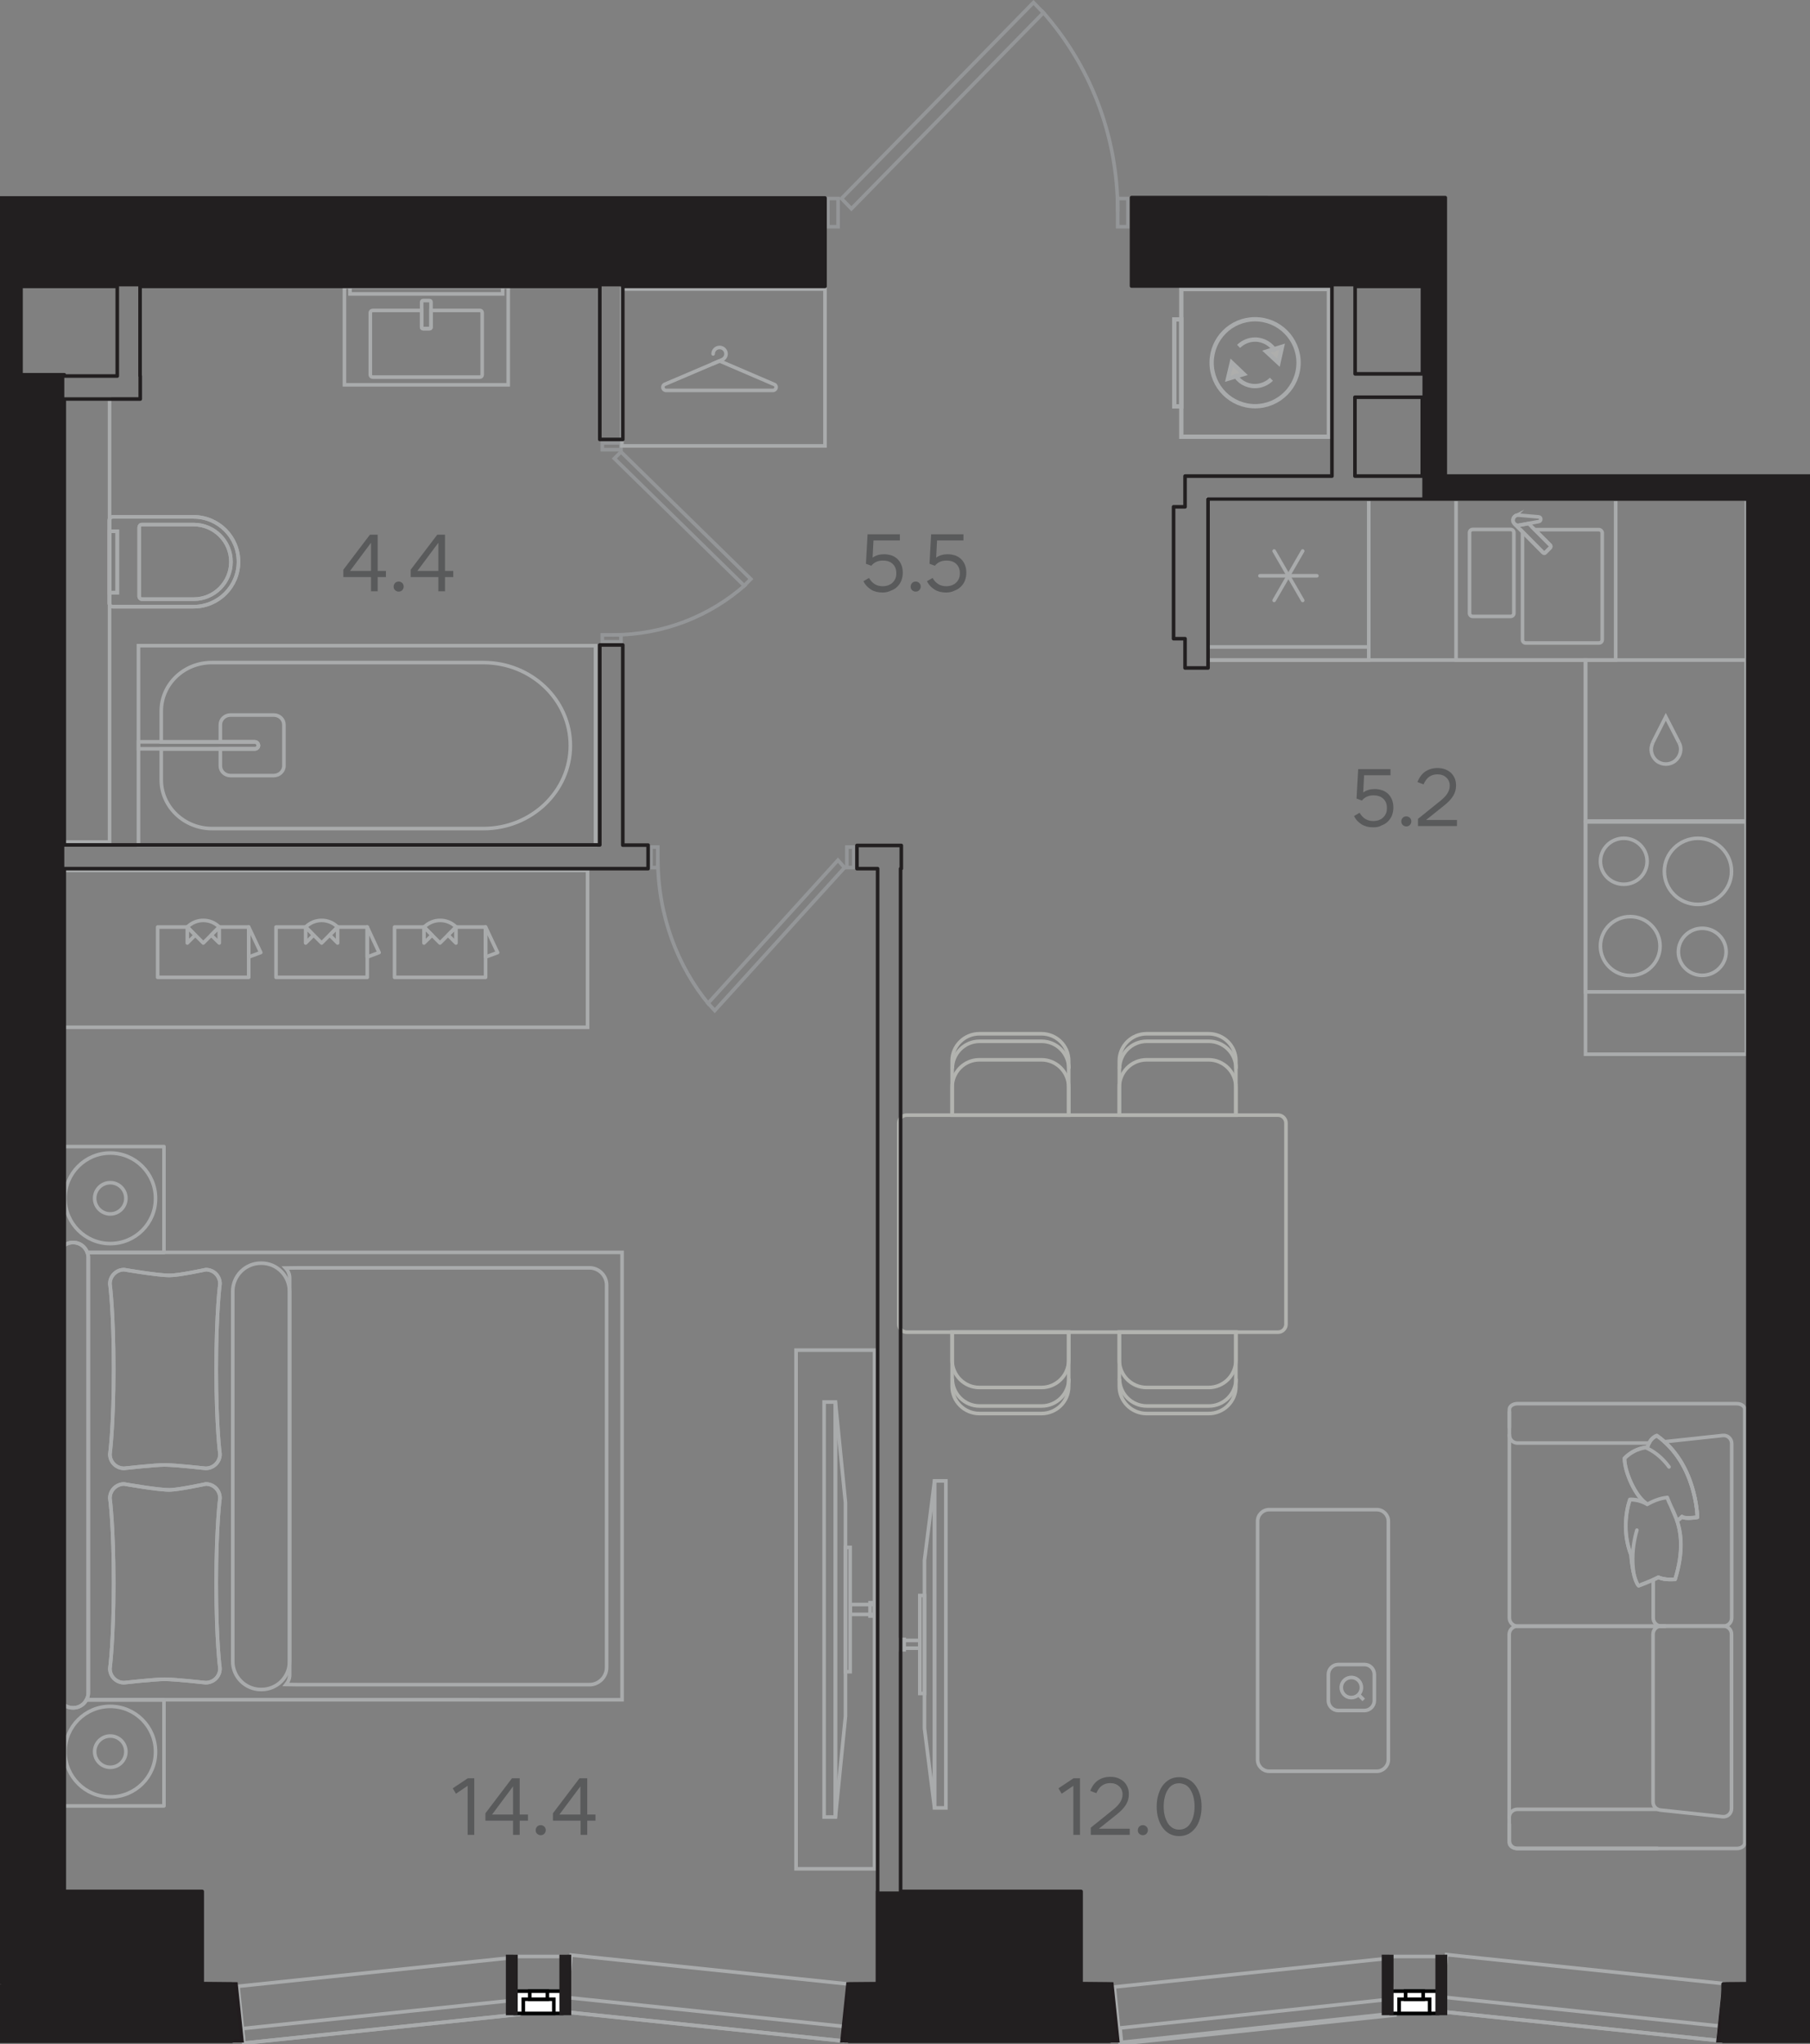 <?xml version="1.0" encoding="utf-8"?>
<!-- Generator: Adobe Illustrator 28.6.0, SVG Export Plug-In . SVG Version: 9.03 Build 54939)  -->
<svg version="1.1" xmlns="http://www.w3.org/2000/svg" xmlns:xlink="http://www.w3.org/1999/xlink" x="0px" y="0px"
	 viewBox="0 0 100.79 113.79" style="enable-background:new 0 0 100.79 113.79;" xml:space="preserve">
<rect x="0" y="0" width="100.79" height="113.79" fill="#808080" stroke="none"/>
<g id="тип" style="display:none;">
	<rect x="0.95" y="15.42" style="display:inline;fill:#E7F0DA;" width="7.79" height="6.79"/>
	<polygon style="display:inline;fill:#E7F0DA;" points="80.17,26.99 98.17,27.14 99.11,110.41 96.86,110.41 80.78,108.94 
		77.89,108.94 62.68,110.42 51.65,110.41 51.66,106.75 49.09,106.75 49.09,110.41 48.42,110.41 32.48,108.94 29.29,108.94 
		14.01,110.42 3.23,111.09 1.7,60.46 1.68,49.7 0.3,15.15 8.54,15.23 8.54,14.26 31.41,14.26 59.69,14.26 79.84,13.93 	"/>
</g>
<g id="лифт">
</g>
<g id="двери">
	<polygon style="fill:none;stroke:#949698;stroke-width:0.2;stroke-miterlimit:10;" points="47.41,11.62 46.86,11.05 57.55,0.14 
		58.1,0.71 	"/>
	<path style="fill:none;stroke:#949698;stroke-width:0.2;stroke-linecap:round;stroke-linejoin:round;stroke-miterlimit:10;" d="
		M62.24,11.74c0-4.29-1.6-8.2-4.22-11.13"/>
	<rect x="46.1" y="11.05" style="fill:none;stroke:#949698;stroke-width:0.2;stroke-miterlimit:10;" width="0.57" height="1.57"/>
	<rect x="62.24" y="11.05" style="fill:none;stroke:#949698;stroke-width:0.2;stroke-miterlimit:10;" width="0.57" height="1.57"/>
	<polygon style="fill:none;stroke:#949698;stroke-width:0.2;stroke-miterlimit:10;" points="46.66,47.88 47.03,48.29 39.8,56.25 
		39.43,55.84 	"/>
	<path style="fill:none;stroke:#949698;stroke-width:0.2;stroke-linecap:round;stroke-linejoin:round;stroke-miterlimit:10;" d="
		M36.63,47.79c0,3.13,1.08,5.98,2.85,8.12"/>
	<rect x="47.16" y="47.15" style="fill:none;stroke:#949698;stroke-width:0.2;stroke-miterlimit:10;" width="0.38" height="1.14"/>
	<rect x="36.25" y="47.15" style="fill:none;stroke:#949698;stroke-width:0.2;stroke-miterlimit:10;" width="0.38" height="1.14"/>
	<polygon style="fill:none;stroke:#949698;stroke-width:0.2;stroke-miterlimit:10;" points="34.21,25.52 34.58,25.15 41.81,32.23 
		41.44,32.6 	"/>
	<path style="fill:none;stroke:#949698;stroke-width:0.2;stroke-linecap:round;stroke-linejoin:round;stroke-miterlimit:10;" d="
		M34.13,35.34c2.84,0,5.43-1.06,7.38-2.79"/>
	<rect x="33.54" y="24.65" style="fill:none;stroke:#949698;stroke-width:0.2;stroke-miterlimit:10;" width="1.04" height="0.38"/>
	<rect x="33.54" y="35.34" style="fill:none;stroke:#949698;stroke-width:0.2;stroke-miterlimit:10;" width="1.04" height="0.38"/>
</g>
<g id="мебель">
	<rect x="65.78" y="16.09" style="fill:none;stroke:#A9ABAC;stroke-width:0.24;stroke-miterlimit:10;" width="8.22" height="8.22"/>
	<polygon style="fill:#AEAEAC;" points="68.38,21.08 68.59,20.19 69.25,20.82 	"/>
	<polygon style="fill:none;stroke:#A9ABAC;stroke-width:0.24;stroke-miterlimit:10;" points="68.38,21.08 68.59,20.19 69.25,20.82 	
		"/>
	<polygon style="fill:#AEAEAC;" points="71.39,19.3 71.19,20.19 70.52,19.57 	"/>
	<polygon style="fill:none;stroke:#A9ABAC;stroke-width:0.24;stroke-miterlimit:10;" points="71.39,19.3 71.19,20.19 70.52,19.57 	
		"/>
	<path style="fill:none;stroke:#A9ABAC;stroke-width:0.24;stroke-miterlimit:10;" d="M69.89,22.61c1.33,0,2.42-1.08,2.42-2.42
		c0-1.33-1.08-2.42-2.42-2.42c-1.34,0-2.42,1.08-2.42,2.42C67.47,21.53,68.55,22.61,69.89,22.61z"/>
	<path style="fill:none;stroke:#A9ABAC;stroke-width:0.24;stroke-miterlimit:10;" d="M68.75,20.83c0.22,0.4,0.65,0.66,1.13,0.66
		c0.36,0,0.68-0.15,0.92-0.38"/>
	<path style="fill:none;stroke:#A9ABAC;stroke-width:0.24;stroke-miterlimit:10;" d="M71.02,19.56c-0.22-0.39-0.65-0.66-1.13-0.66
		c-0.36,0-0.68,0.15-0.92,0.38"/>
	<rect x="65.39" y="17.78" style="fill:none;stroke:#A9ABAC;stroke-width:0.24;stroke-miterlimit:10;" width="0.39" height="4.84"/>
	<path style="fill:none;stroke:#B2B3AF;stroke-width:0.2;stroke-miterlimit:10;" d="M62.34,76.74c0,0.84,0.68,1.52,1.52,1.52h3.45
		c0.84,0,1.52-0.68,1.52-1.52"/>
	<path style="fill:none;stroke:#B2B3AF;stroke-width:0.2;stroke-miterlimit:10;" d="M53.03,76.74c0,0.84,0.68,1.52,1.52,1.52h3.45
		c0.84,0,1.52-0.68,1.52-1.52"/>
	<path style="fill:none;stroke:#B2B3AF;stroke-width:0.2;stroke-miterlimit:10;" d="M62.34,59.48c0-0.84,0.68-1.52,1.52-1.52h3.45
		c0.84,0,1.52,0.68,1.52,1.52"/>
	<path style="fill:none;stroke:#B2B3AF;stroke-width:0.2;stroke-miterlimit:10;" d="M68.82,62.07v-1.56c0-0.84-0.68-1.52-1.52-1.52
		h-3.45c-0.84,0-1.52,0.68-1.52,1.52v1.56H68.82z"/>
	<path style="fill:none;stroke:#B2B3AF;stroke-width:0.2;stroke-miterlimit:10;" d="M68.82,62.07v-3.02c0-0.84-0.68-1.51-1.52-1.51
		h-3.45c-0.84,0-1.52,0.68-1.52,1.51v3.02H68.82z"/>
	<path style="fill:none;stroke:#B2B3AF;stroke-width:0.2;stroke-miterlimit:10;" d="M53.03,59.48c0-0.84,0.68-1.52,1.52-1.52h3.45
		c0.84,0,1.52,0.68,1.52,1.52"/>
	<path style="fill:none;stroke:#B2B3AF;stroke-width:0.2;stroke-miterlimit:10;" d="M59.51,62.07v-1.56c0-0.84-0.68-1.52-1.52-1.52
		h-3.45c-0.84,0-1.52,0.68-1.52,1.52v1.56H59.51z"/>
	<path style="fill:none;stroke:#B2B3AF;stroke-width:0.2;stroke-miterlimit:10;" d="M59.51,62.07v-3.02c0-0.84-0.68-1.51-1.52-1.51
		h-3.45c-0.84,0-1.52,0.68-1.52,1.51v3.02H59.51z"/>
	<path style="fill:none;stroke:#B2B3AF;stroke-width:0.2;stroke-miterlimit:10;" d="M68.82,74.15v1.56c0,0.84-0.68,1.52-1.52,1.52
		h-3.45c-0.84,0-1.52-0.68-1.52-1.52v-1.56H68.82z"/>
	<path style="fill:none;stroke:#B2B3AF;stroke-width:0.2;stroke-miterlimit:10;" d="M68.82,74.15v3.02c0,0.84-0.68,1.51-1.52,1.51
		h-3.45c-0.84,0-1.52-0.68-1.52-1.51v-3.02H68.82z"/>
	<path style="fill:none;stroke:#B2B3AF;stroke-width:0.2;stroke-miterlimit:10;" d="M59.51,74.15v1.56c0,0.84-0.68,1.52-1.52,1.52
		h-3.45c-0.84,0-1.52-0.68-1.52-1.52v-1.56H59.51z"/>
	<path style="fill:none;stroke:#B2B3AF;stroke-width:0.2;stroke-miterlimit:10;" d="M59.51,74.15v3.02c0,0.84-0.68,1.51-1.52,1.51
		h-3.45c-0.84,0-1.52-0.68-1.52-1.51v-3.02H59.51z"/>
	<path style="fill:none;stroke:#B2B3AF;stroke-width:0.2;stroke-miterlimit:10;" d="M50.05,73.71v-11.2c0-0.24,0.2-0.44,0.44-0.44
		h20.68c0.24,0,0.44,0.2,0.44,0.44v11.2c0,0.24-0.2,0.44-0.44,0.44H50.49C50.25,74.15,50.05,73.95,50.05,73.71z"/>
	<rect x="3.43" y="48.45" style="fill:none;stroke:#A9ABAC;stroke-width:0.2;stroke-miterlimit:10;" width="29.29" height="8.73"/>
	
		<polyline style="fill:none;stroke:#A9ABAC;stroke-width:0.2;stroke-linecap:round;stroke-linejoin:round;stroke-miterlimit:10;" points="
		21.11,53.02 20.45,51.6 20.45,53.27 21.11,53.02 	"/>
	
		<polyline style="fill:none;stroke:#A9ABAC;stroke-width:0.2;stroke-linecap:round;stroke-linejoin:round;stroke-miterlimit:10;" points="
		18.8,51.6 18.36,52.05 18.8,52.49 18.8,51.6 	"/>
	
		<polyline style="fill:none;stroke:#A9ABAC;stroke-width:0.2;stroke-linecap:round;stroke-linejoin:round;stroke-miterlimit:10;" points="
		17.46,52.05 17.02,51.6 17.02,52.49 17.46,52.05 	"/>
	
		<polyline style="fill:none;stroke:#A9ABAC;stroke-width:0.2;stroke-linecap:round;stroke-linejoin:round;stroke-miterlimit:10;" points="
		15.37,51.6 15.37,54.4 20.45,54.4 20.45,51.6 18.8,51.6 17.91,52.49 17.02,51.6 15.37,51.6 	"/>
	<path style="fill:none;stroke:#A9ABAC;stroke-width:0.2;stroke-linecap:round;stroke-linejoin:round;stroke-miterlimit:10;" d="
		M18.8,51.6c-0.24-0.24-0.56-0.37-0.89-0.37c-0.33,0-0.65,0.13-0.89,0.37"/>
	
		<polyline style="fill:none;stroke:#A9ABAC;stroke-width:0.2;stroke-linecap:round;stroke-linejoin:round;stroke-miterlimit:10;" points="
		14.52,53.02 13.85,51.6 13.85,53.27 14.52,53.02 	"/>
	
		<polyline style="fill:none;stroke:#A9ABAC;stroke-width:0.2;stroke-linecap:round;stroke-linejoin:round;stroke-miterlimit:10;" points="
		12.21,51.6 11.76,52.05 12.21,52.49 12.21,51.6 	"/>
	
		<polyline style="fill:none;stroke:#A9ABAC;stroke-width:0.2;stroke-linecap:round;stroke-linejoin:round;stroke-miterlimit:10;" points="
		10.87,52.05 10.43,51.6 10.43,52.49 10.87,52.05 	"/>
	
		<polyline style="fill:none;stroke:#A9ABAC;stroke-width:0.2;stroke-linecap:round;stroke-linejoin:round;stroke-miterlimit:10;" points="
		8.78,51.6 8.78,54.4 13.85,54.4 13.85,51.6 12.21,51.6 11.32,52.49 10.43,51.6 8.78,51.6 	"/>
	<path style="fill:none;stroke:#A9ABAC;stroke-width:0.2;stroke-linecap:round;stroke-linejoin:round;stroke-miterlimit:10;" d="
		M12.21,51.6c-0.24-0.24-0.56-0.37-0.89-0.37c-0.33,0-0.65,0.13-0.89,0.37"/>
	
		<polyline style="fill:none;stroke:#A9ABAC;stroke-width:0.2;stroke-linecap:round;stroke-linejoin:round;stroke-miterlimit:10;" points="
		27.71,53.02 27.04,51.6 27.04,53.27 27.71,53.02 	"/>
	
		<polyline style="fill:none;stroke:#A9ABAC;stroke-width:0.2;stroke-linecap:round;stroke-linejoin:round;stroke-miterlimit:10;" points="
		25.39,51.6 24.95,52.05 25.39,52.49 25.39,51.6 	"/>
	
		<polyline style="fill:none;stroke:#A9ABAC;stroke-width:0.2;stroke-linecap:round;stroke-linejoin:round;stroke-miterlimit:10;" points="
		24.06,52.05 23.61,51.6 23.61,52.49 24.06,52.05 	"/>
	
		<polyline style="fill:none;stroke:#A9ABAC;stroke-width:0.2;stroke-linecap:round;stroke-linejoin:round;stroke-miterlimit:10;" points="
		21.97,51.6 21.97,54.4 27.04,54.4 27.04,51.6 25.39,51.6 24.5,52.49 23.61,51.6 21.97,51.6 	"/>
	<path style="fill:none;stroke:#A9ABAC;stroke-width:0.2;stroke-linecap:round;stroke-linejoin:round;stroke-miterlimit:10;" d="
		M25.4,51.6c-0.24-0.24-0.56-0.37-0.89-0.37c-0.33,0-0.65,0.13-0.89,0.37"/>
	<rect x="34.63" y="16.09" style="fill:none;stroke:#A9ABAC;stroke-width:0.2;stroke-miterlimit:10;" width="11.31" height="8.73"/>
	<path style="fill:none;stroke:#A9ABAC;stroke-width:0.2;stroke-linecap:round;stroke-linejoin:round;stroke-miterlimit:10;" d="
		M43.04,21.73h-5.95c-0.19,0-0.25-0.26-0.07-0.34L40,20.12c0.04-0.02,0.1-0.02,0.14,0l2.98,1.28
		C43.29,21.47,43.23,21.73,43.04,21.73z"/>
	<path style="fill:none;stroke:#A9ABAC;stroke-width:0.2;stroke-linecap:round;stroke-linejoin:round;stroke-miterlimit:10;" d="
		M39.69,20.25l0.53-0.23c0.12-0.06,0.21-0.18,0.21-0.32c0-0.2-0.16-0.36-0.36-0.36c-0.2,0-0.36,0.16-0.36,0.36"/>
	<path style="fill:none;stroke:#A9ABAC;stroke-width:0.2;stroke-linecap:round;stroke-linejoin:round;stroke-miterlimit:10;" d="
		M84.05,101.54v1.03c0,0.18,0.2,0.32,0.45,0.32h12.21c0.25,0,0.45-0.14,0.45-0.32l0-24.12c0-0.18-0.2-0.32-0.45-0.32H84.5
		c-0.25,0-0.45,0.14-0.45,0.32v1.01"/>
	<path style="fill:none;stroke:#A9ABAC;stroke-width:0.2;stroke-linecap:round;stroke-linejoin:round;stroke-miterlimit:10;" d="
		M84.04,101.16V90.98c0-0.26,0.21-0.47,0.47-0.47h8.21"/>
	<path style="fill:none;stroke:#A9ABAC;stroke-width:0.2;stroke-linecap:round;stroke-linejoin:round;stroke-miterlimit:10;" d="
		M84.05,79.87v10.18c0,0.26,0.21,0.47,0.47,0.47h8.21"/>
	<path style="fill:none;stroke:#A9ABAC;stroke-width:0.2;stroke-linecap:round;stroke-linejoin:round;stroke-miterlimit:10;" d="
		M92.3,100.71h-7.81c-0.25,0-0.45,0.2-0.45,0.45v1.28c0,0.25,0.2,0.45,0.45,0.45h7.81"/>
	<path style="fill:none;stroke:#A9ABAC;stroke-width:0.2;stroke-linecap:round;stroke-linejoin:round;stroke-miterlimit:10;" d="
		M92.05,90.96v9.34c0,0.23,0.17,0.42,0.4,0.45l3.47,0.37c0.27,0.03,0.5-0.18,0.5-0.45v-9.71c0-0.25-0.2-0.45-0.45-0.45H92.5
		C92.25,90.51,92.05,90.71,92.05,90.96z"/>
	<path style="fill:none;stroke:#A9ABAC;stroke-width:0.2;stroke-linecap:round;stroke-linejoin:round;stroke-miterlimit:10;" d="
		M92.35,87.79c0.36,0.18,0.93,0.11,0.93,0.11c0.47-1.53,0.34-2.55,0.1-3.27c0,0,0.01,0,0.03-0.01c0.05-0.03,0.17-0.1,0.25-0.2
		c0.04,0.04,0.12,0.06,0.21,0.07c0.27,0.03,0.65-0.04,0.65-0.04s0-0.01,0-0.03c0-0.04-0.01-0.13-0.02-0.25
		c-0.05-0.54-0.24-1.76-0.95-2.89c-0.23-0.36-0.52-0.72-0.87-1.03l3.25-0.35c0.27-0.03,0.5,0.18,0.5,0.45v9.71
		c0,0.25-0.2,0.45-0.45,0.45h-3.47c-0.25,0-0.45-0.2-0.45-0.45v-2.13C92.16,87.89,92.26,87.84,92.35,87.79z"/>
	<path style="fill:none;stroke:#A9ABAC;stroke-width:0.2;stroke-linecap:round;stroke-linejoin:round;stroke-miterlimit:10;" d="
		M92.35,87.79c0.36,0.18,0.93,0.11,0.93,0.11c0.86-2.76-0.26-3.87-0.44-4.55l0.54,1.28c0,0,0.17-0.08,0.28-0.22
		c0.18,0.15,0.86,0.03,0.86,0.03s-0.04-2.98-2.26-4.54c-0.42,0.16-0.52,0.65-0.52,0.65s-0.67,0-1.28,0.61
		c0,0.76,0.62,2.16,1.26,2.55c0,0-0.43-0.28-0.96-0.25c-0.23,0.66-0.41,1.88,0.06,3.08c0.12,1.47,0.42,1.71,0.42,1.71
		S91.86,88.04,92.35,87.79z"/>
	<path style="fill:none;stroke:#A9ABAC;stroke-width:0.2;stroke-linecap:round;stroke-linejoin:round;stroke-miterlimit:10;" d="
		M92.84,83.36c0,0-0.43-0.01-1.11,0.37"/>
	<path style="fill:none;stroke:#A9ABAC;stroke-width:0.2;stroke-linecap:round;stroke-linejoin:round;stroke-miterlimit:10;" d="
		M93.28,87.91c0,0-0.57,0.06-0.93-0.11c-0.5,0.25-1.1,0.47-1.1,0.47s-0.3-0.24-0.42-1.71c-0.47-1.2-0.29-2.42-0.07-3.08
		c0.52-0.03,0.96,0.25,0.96,0.25c-0.64-0.39-1.26-1.78-1.26-2.55c0.6-0.61,1.28-0.61,1.28-0.61s0.1-0.49,0.52-0.65
		c2.22,1.55,2.26,4.54,2.26,4.54s-0.68,0.12-0.86-0.03c-0.11,0.13-0.28,0.22-0.28,0.22"/>
	<path style="fill:none;stroke:#A9ABAC;stroke-width:0.2;stroke-linecap:round;stroke-linejoin:round;stroke-miterlimit:10;" d="
		M91.15,85.17c-0.15,0.51-0.26,1.14-0.23,1.86c0.01,0.15,0.02,0.3,0.04,0.44"/>
	<path style="fill:none;stroke:#A9ABAC;stroke-width:0.2;stroke-linecap:round;stroke-linejoin:round;stroke-miterlimit:10;" d="
		M92.94,81.65c-0.24-0.33-0.57-0.67-1.01-0.93c-0.09-0.05-0.19-0.1-0.28-0.14"/>
	<path style="fill:none;stroke:#A9ABAC;stroke-width:0.2;stroke-linecap:round;stroke-linejoin:round;stroke-miterlimit:10;" d="
		M91.84,80.32H84.5c-0.25,0-0.45-0.2-0.45-0.45v-1.28"/>
	<path style="fill:none;stroke:#A9ABAC;stroke-width:0.2;stroke-miterlimit:10;" d="M76.67,84.03h-6c-0.35,0-0.64,0.29-0.64,0.64
		v13.28c0,0.35,0.29,0.64,0.64,0.64h6c0.35,0,0.64-0.29,0.64-0.64V84.67C77.31,84.32,77.02,84.03,76.67,84.03z"/>
	<path style="fill:none;stroke:#A9ABAC;stroke-width:0.2;stroke-miterlimit:10;" d="M75.98,92.65h-1.46c-0.3,0-0.55,0.25-0.55,0.55
		v1.46c0,0.3,0.25,0.55,0.55,0.55h1.46c0.3,0,0.55-0.25,0.55-0.55V93.2C76.53,92.9,76.29,92.65,75.98,92.65z"/>
	<path style="fill:none;stroke:#A9ABAC;stroke-width:0.2;stroke-miterlimit:10;" d="M75.81,93.97c0.02-0.31-0.21-0.58-0.52-0.6
		c-0.31-0.02-0.58,0.21-0.6,0.52c-0.02,0.31,0.21,0.58,0.52,0.6C75.52,94.51,75.79,94.28,75.81,93.97z"/>
	<line style="fill:none;stroke:#A9ABAC;stroke-width:0.2;stroke-miterlimit:10;" x1="75.94" y1="94.62" x2="75.65" y2="94.33"/>
	<rect x="52.04" y="82.43" style="fill:none;stroke:#A9ABAC;stroke-width:0.2;stroke-miterlimit:10;" width="0.63" height="18.2"/>
	<polygon style="fill:none;stroke:#A9ABAC;stroke-width:0.2;stroke-miterlimit:10;" points="52.04,82.43 52.04,100.63 51.48,96.21 
		51.48,86.85 	"/>
	<rect x="51.22" y="88.81" style="fill:none;stroke:#A9ABAC;stroke-width:0.2;stroke-miterlimit:10;" width="0.26" height="5.45"/>
	<g>
		<rect x="50.16" y="91.31" style="fill:none;stroke:#A9ABAC;stroke-width:0.2;stroke-miterlimit:10;" width="1.06" height="0.43"/>
		<rect x="50.15" y="91.25" style="fill:none;stroke:#A9ABAC;stroke-width:0.2;stroke-miterlimit:10;" width="0.2" height="0.58"/>
	</g>
	<path style="fill:none;stroke:#A9ABAC;stroke-width:0.2;stroke-miterlimit:10;" d="M12.25,80.94c0,0-0.21-1.5-0.21-4.74
		c0-3.23,0.21-4.74,0.21-4.74c0-0.44-0.35-0.79-0.79-0.79c0,0-1.49,0.32-2,0.32c-0.64,0.01-2.55-0.32-2.55-0.32
		c-0.43,0-0.79,0.35-0.79,0.79c0,0,0.21,1.5,0.21,4.74c0,3.23-0.21,4.74-0.21,4.74c0,0.44,0.35,0.79,0.79,0.79
		c0,0,1.7-0.19,2.26-0.19c0.57,0,2.28,0.19,2.28,0.19C11.9,81.73,12.25,81.37,12.25,80.94"/>
	<path style="fill:none;stroke:#A9ABAC;stroke-width:0.2;stroke-miterlimit:10;" d="M12.25,92.87c0,0-0.21-1.5-0.21-4.74
		c0-3.23,0.21-4.74,0.21-4.74c0-0.44-0.35-0.79-0.79-0.79c0,0-1.49,0.32-2,0.33c-0.64,0.01-2.55-0.33-2.55-0.33
		c-0.43,0-0.79,0.35-0.79,0.79c0,0,0.21,1.5,0.21,4.74c0,3.23-0.21,4.74-0.21,4.74c0,0.44,0.35,0.79,0.79,0.79
		c0,0,1.7-0.19,2.26-0.19c0.57,0,2.28,0.19,2.28,0.19C11.9,93.66,12.25,93.31,12.25,92.87"/>
	<path style="fill:none;stroke:#A9ABAC;stroke-width:0.2;stroke-miterlimit:10;" d="M16.13,93.22V71.14c0-0.22-0.09-0.41-0.23-0.56
		l0.7-0.01h16.22c0.53,0,0.96,0.43,0.96,0.96v21.28c0,0.53-0.43,0.96-0.96,0.96H16.61l-0.68-0.01
		C16.05,93.61,16.13,93.43,16.13,93.22z"/>
	<path style="fill:none;stroke:#A9ABAC;stroke-width:0.2;stroke-miterlimit:10;" d="M14.56,94.04h-0.03c-0.86,0-1.57-0.7-1.57-1.56
		v-20.6c0-0.86,0.7-1.57,1.57-1.57h0.03c0.86,0,1.56,0.7,1.56,1.57v20.6C16.13,93.34,15.43,94.04,14.56,94.04z"/>
	<path style="fill:none;stroke:#A9ABAC;stroke-width:0.2;stroke-linecap:round;stroke-linejoin:round;stroke-miterlimit:10;" d="
		M3.23,94.62h0.1c0.14,0.26,0.4,0.44,0.72,0.44h0.04c0.31,0,0.58-0.18,0.72-0.44h4.32v5.9h-5.9V94.62z"/>
	<path style="fill:none;stroke:#A9ABAC;stroke-width:0.2;stroke-linecap:round;stroke-linejoin:round;stroke-miterlimit:10;" d="
		M4.09,69.16H4.05c-0.36,0-0.66,0.24-0.77,0.56H3.23v-5.9h5.9v5.9H4.86C4.75,69.39,4.45,69.16,4.09,69.16z"/>
	<path style="fill:none;stroke:#A9ABAC;stroke-width:0.2;stroke-miterlimit:10;" d="M3.23,69.98v-0.26h0.05
		C3.26,69.8,3.23,69.89,3.23,69.98z"/>
	<path style="fill:none;stroke:#A9ABAC;stroke-width:0.2;stroke-miterlimit:10;" d="M3.34,94.62H3.23v-0.38
		C3.23,94.38,3.28,94.5,3.34,94.62z"/>
	<path style="fill:none;stroke:#A9ABAC;stroke-width:0.2;stroke-miterlimit:10;" d="M4.92,94.24V69.98c0-0.09-0.03-0.18-0.05-0.27
		h29.77v24.9H4.81C4.87,94.5,4.92,94.38,4.92,94.24z"/>
	<path style="fill:none;stroke:#A9ABAC;stroke-width:0.2;stroke-miterlimit:10;" d="M4.07,95.06L4.07,95.06
		c-0.47,0-0.84-0.38-0.84-0.84V70c0-0.46,0.38-0.84,0.84-0.84h0c0.46,0,0.84,0.38,0.84,0.84v24.22C4.92,94.68,4.54,95.06,4.07,95.06
		z"/>
	<path style="fill:none;stroke:#A9ABAC;stroke-width:0.2;stroke-miterlimit:10;" d="M6.14,69.22c-1.39,0-2.52-1.13-2.52-2.52
		c0-1.39,1.13-2.52,2.52-2.52c1.39,0,2.52,1.13,2.52,2.52C8.67,68.09,7.54,69.22,6.14,69.22z"/>
	<path style="fill:none;stroke:#A9ABAC;stroke-width:0.2;stroke-miterlimit:10;" d="M6.14,67.57c-0.48,0-0.87-0.39-0.87-0.87
		c0-0.48,0.39-0.87,0.87-0.87c0.48,0,0.87,0.39,0.87,0.87C7.01,67.18,6.62,67.57,6.14,67.57z"/>
	<path style="fill:none;stroke:#A9ABAC;stroke-width:0.2;stroke-miterlimit:10;" d="M6.14,100.02c-1.39,0-2.52-1.13-2.52-2.52
		c0-1.39,1.13-2.52,2.52-2.52c1.39,0,2.52,1.13,2.52,2.52C8.67,98.89,7.54,100.02,6.14,100.02z"/>
	<path style="fill:none;stroke:#A9ABAC;stroke-width:0.2;stroke-miterlimit:10;" d="M6.14,98.37c-0.48,0-0.87-0.39-0.87-0.87
		c0-0.48,0.39-0.87,0.87-0.87c0.48,0,0.87,0.39,0.87,0.87C7.01,97.98,6.62,98.37,6.14,98.37z"/>
	<path style="fill:none;stroke:#A9ABAC;stroke-width:0.2;stroke-miterlimit:10;" d="M12.25,80.94c0,0-0.21-1.5-0.21-4.74
		c0-3.23,0.21-4.74,0.21-4.74c0-0.44-0.35-0.79-0.79-0.79c0,0-1.49,0.32-2,0.32c-0.64,0.01-2.55-0.32-2.55-0.32
		c-0.43,0-0.79,0.35-0.79,0.79c0,0,0.21,1.5,0.21,4.74c0,3.23-0.21,4.74-0.21,4.74c0,0.44,0.35,0.79,0.79,0.79
		c0,0,1.7-0.19,2.26-0.19c0.57,0,2.28,0.19,2.28,0.19C11.9,81.73,12.25,81.37,12.25,80.94z"/>
	<path style="fill:none;stroke:#A9ABAC;stroke-width:0.2;stroke-miterlimit:10;" d="M12.25,92.87c0,0-0.21-1.5-0.21-4.74
		c0-3.23,0.21-4.74,0.21-4.74c0-0.44-0.35-0.79-0.79-0.79c0,0-1.49,0.32-2,0.33c-0.64,0.01-2.55-0.33-2.55-0.33
		c-0.43,0-0.79,0.35-0.79,0.79c0,0,0.21,1.5,0.21,4.74c0,3.23-0.21,4.74-0.21,4.74c0,0.44,0.35,0.79,0.79,0.79
		c0,0,1.7-0.19,2.26-0.19c0.57,0,2.28,0.19,2.28,0.19C11.9,93.66,12.25,93.31,12.25,92.87z"/>
	<rect x="44.33" y="75.15" style="fill:none;stroke:#A9ABAC;stroke-width:0.2;stroke-miterlimit:10;" width="4.37" height="28.87"/>
	<rect x="45.89" y="78.04" style="fill:none;stroke:#A9ABAC;stroke-width:0.2;stroke-miterlimit:10;" width="0.63" height="23.1"/>
	<polygon style="fill:none;stroke:#A9ABAC;stroke-width:0.2;stroke-miterlimit:10;" points="46.52,101.14 46.52,78.04 47.08,83.64 
		47.08,95.53 	"/>
	<rect x="47.35" y="89.31" style="fill:none;stroke:#A9ABAC;stroke-width:0.2;stroke-miterlimit:10;" width="1.36" height="0.55"/>
	<rect x="47.08" y="86.13" style="fill:none;stroke:#A9ABAC;stroke-width:0.2;stroke-miterlimit:10;" width="0.26" height="6.92"/>
	<rect x="48.45" y="89.21" style="fill:none;stroke:#A9ABAC;stroke-width:0.2;stroke-miterlimit:10;" width="0.25" height="0.74"/>
	<rect x="88.29" y="45.75" style="fill:none;stroke:#A9ABAC;stroke-width:0.2;stroke-miterlimit:10;" width="8.95" height="9.46"/>
	<path style="fill:none;stroke:#A9ABAC;stroke-width:0.2;stroke-miterlimit:10;" d="M93.46,52.98c0,0.73,0.6,1.31,1.33,1.31
		s1.33-0.59,1.33-1.31c0-0.73-0.6-1.31-1.33-1.31S93.46,52.26,93.46,52.98z"/>
	<path style="fill:none;stroke:#A9ABAC;stroke-width:0.2;stroke-miterlimit:10;" d="M92.68,48.5c0,1.02,0.83,1.84,1.87,1.84
		c1.03,0,1.87-0.82,1.87-1.84c0-1.02-0.84-1.84-1.87-1.84C93.52,46.66,92.68,47.49,92.68,48.5z"/>
	<path style="fill:none;stroke:#A9ABAC;stroke-width:0.2;stroke-miterlimit:10;" d="M89.12,47.94c0,0.71,0.58,1.28,1.3,1.28
		c0.72,0,1.3-0.57,1.3-1.28c0-0.71-0.58-1.28-1.3-1.28C89.7,46.66,89.12,47.24,89.12,47.94z"/>
	<path style="fill:none;stroke:#A9ABAC;stroke-width:0.2;stroke-miterlimit:10;" d="M89.12,52.66c0,0.9,0.74,1.64,1.66,1.64
		c0.92,0,1.66-0.73,1.66-1.64c0-0.9-0.74-1.64-1.66-1.64C89.86,51.02,89.12,51.76,89.12,52.66z"/>
	<rect x="81.08" y="27.78" style="fill:none;stroke:#A9ABAC;stroke-width:0.2;stroke-miterlimit:10;" width="8.89" height="8.96"/>
	<path style="fill:none;stroke:#A9ABAC;stroke-width:0.2;stroke-miterlimit:10;" d="M84.12,34.31h-2.11c-0.1,0-0.18-0.08-0.18-0.18
		v-4.48c0-0.1,0.08-0.18,0.18-0.18h2.11c0.1,0,0.18,0.08,0.18,0.18v4.48C84.3,34.23,84.22,34.31,84.12,34.31z"/>
	<path style="fill:none;stroke:#A9ABAC;stroke-width:0.2;stroke-miterlimit:10;" d="M89.03,29.48h-3.57l0.87,0.87
		c0.03,0.04,0.03,0.09,0,0.12l-0.28,0.28c-0.03,0.03-0.09,0.03-0.12,0l-1.13-1.14c0,0.01-0.02,0.02-0.02,0.04v5.96
		c0,0.1,0.08,0.18,0.18,0.18h4.08c0.1,0,0.18-0.08,0.18-0.18v-5.96C89.21,29.56,89.13,29.48,89.03,29.48z"/>
	<path style="fill:none;stroke:#A9ABAC;stroke-width:0.2;stroke-miterlimit:10;" d="M84.55,28.67c-0.01,0-0.01,0-0.02,0L84.55,28.67
		z"/>
	<path style="fill:none;stroke:#A9ABAC;stroke-width:0.2;stroke-miterlimit:10;" d="M84.26,28.91c0,0.02-0.01,0.03-0.01,0.05
		C84.25,28.94,84.26,28.93,84.26,28.91z"/>
	<path style="fill:none;stroke:#A9ABAC;stroke-width:0.2;stroke-miterlimit:10;" d="M84.42,28.69c0.02-0.01,0.04-0.01,0.06-0.01
		C84.46,28.68,84.44,28.68,84.42,28.69z"/>
	<path style="fill:none;stroke:#A9ABAC;stroke-width:0.2;stroke-miterlimit:10;" d="M84.37,28.73c-0.01,0.01-0.02,0.01-0.03,0.02
		c0,0,0,0,0,0C84.34,28.75,84.35,28.74,84.37,28.73z"/>
	<path style="fill:none;stroke:#A9ABAC;stroke-width:0.2;stroke-miterlimit:10;" d="M84.33,29.15c0,0,0,0.01,0.01,0.01l0,0
		C84.34,29.16,84.33,29.15,84.33,29.15z"/>
	<path style="fill:none;stroke:#A9ABAC;stroke-width:0.2;stroke-miterlimit:10;" d="M86.33,30.35l-1.21-1.21l-0.57,0.11
		c-0.08,0-0.15-0.02-0.2-0.07l1.58,1.59c0.04,0.04,0.09,0.04,0.12,0l0.28-0.28C86.36,30.44,86.36,30.39,86.33,30.35z"/>
	<path style="fill:none;stroke:#A9ABAC;stroke-width:0.2;stroke-miterlimit:10;" d="M84.27,28.85c0-0.01,0.01-0.02,0.02-0.03
		C84.29,28.83,84.28,28.84,84.27,28.85z"/>
	<path style="fill:none;stroke:#A9ABAC;stroke-width:0.2;stroke-miterlimit:10;" d="M84.28,29.07c-0.01-0.01-0.01-0.03-0.01-0.04
		C84.27,29.04,84.27,29.06,84.28,29.07z"/>
	<path style="fill:none;stroke:#A9ABAC;stroke-width:0.2;stroke-miterlimit:10;" d="M85.68,28.77c0.15,0.01,0.16,0.23,0.01,0.26
		l-1.14,0.21c-0.16,0.01-0.29-0.12-0.3-0.27c-0.01-0.16,0.12-0.29,0.27-0.3L85.68,28.77z"/>
	<rect x="67.27" y="27.79" style="fill:none;stroke:#A9ABAC;stroke-width:0.2;stroke-miterlimit:10;" width="8.95" height="8.95"/>
	<line style="fill:none;stroke:#A9ABAC;stroke-width:0.2;stroke-miterlimit:10;" x1="67.27" y1="36.01" x2="76.22" y2="36.01"/>
	
		<line style="fill:none;stroke:#A9ABAC;stroke-width:0.2;stroke-linecap:round;stroke-linejoin:round;stroke-miterlimit:10;" x1="70.16" y1="32.05" x2="73.33" y2="32.05"/>
	
		<line style="fill:none;stroke:#A9ABAC;stroke-width:0.2;stroke-linecap:round;stroke-linejoin:round;stroke-miterlimit:10;" x1="70.95" y1="30.67" x2="72.54" y2="33.42"/>
	
		<line style="fill:none;stroke:#A9ABAC;stroke-width:0.2;stroke-linecap:round;stroke-linejoin:round;stroke-miterlimit:10;" x1="70.95" y1="33.42" x2="72.54" y2="30.67"/>
	<polygon style="fill:none;stroke:#A9ABAC;stroke-width:0.2;stroke-miterlimit:10;" points="67.27,27.78 67.27,36.74 88.29,36.74 
		88.29,58.68 97.25,58.68 97.25,36.74 97.25,34.64 97.25,27.78 	"/>
	<rect x="88.29" y="36.74" style="fill:none;stroke:#A9ABAC;stroke-width:0.2;stroke-miterlimit:10;" width="8.95" height="8.96"/>
	<path style="fill:none;stroke:#A9ABAC;stroke-width:0.2;stroke-miterlimit:10;" d="M93.5,41.34c0.18,0.35,0.08,0.76-0.22,1.01
		c-0.3,0.24-0.73,0.24-1.03,0c-0.3-0.25-0.39-0.66-0.21-1.01"/>
	<polyline style="fill:none;stroke:#A9ABAC;stroke-width:0.2;stroke-miterlimit:10;" points="93.5,41.34 92.76,39.9 92.03,41.34 	
		"/>
	<path style="fill:none;stroke:#A9ABAC;stroke-width:0.2;stroke-miterlimit:10;" d="M8.98,39.58v1.72h5.2c0.11,0,0.21,0.09,0.21,0.2
		s-0.09,0.19-0.21,0.19h-5.2v1.72c0,1.49,1.27,2.71,2.83,2.71h15.11c2.67,0,4.84-2.07,4.84-4.62s-2.17-4.62-4.84-4.62H11.81
		C10.25,36.87,8.98,38.08,8.98,39.58z"/>
	<path style="fill:none;stroke:#A9ABAC;stroke-width:0.2;stroke-miterlimit:10;" d="M14.18,41.68H7.71v-0.39h6.47
		c0.11,0,0.21,0.09,0.21,0.2S14.29,41.68,14.18,41.68z"/>
	<rect x="7.71" y="35.94" style="fill:none;stroke:#A9ABAC;stroke-width:0.2;stroke-miterlimit:10;" width="25.45" height="11.1"/>
	<path style="fill:none;stroke:#A9ABAC;stroke-width:0.2;stroke-miterlimit:10;" d="M12.27,40.34v0.95h1.91c0.11,0,0.2,0.09,0.2,0.2
		c0,0.11-0.09,0.19-0.2,0.19h-1.91v0.95c0,0.3,0.25,0.54,0.57,0.54h2.4c0.31,0,0.57-0.24,0.57-0.54v-2.29c0-0.3-0.25-0.54-0.57-0.54
		h-2.4C12.52,39.8,12.27,40.04,12.27,40.34z"/>
	<rect x="19.49" y="15.94" style="fill:none;stroke:#A9ABAC;stroke-width:0.2;stroke-miterlimit:10;" width="8.5" height="0.42"/>
	<path style="fill:none;stroke:#A9ABAC;stroke-width:0.2;stroke-miterlimit:10;" d="M26.73,17.28H24v0.93
		c0,0.05-0.04,0.08-0.08,0.08h-0.36c-0.05,0-0.08-0.04-0.08-0.08v-0.93h-2.73c-0.07,0-0.13,0.06-0.13,0.13v3.45
		c0,0.07,0.06,0.13,0.13,0.13h5.98c0.07,0,0.12-0.06,0.12-0.13v-3.45C26.85,17.34,26.8,17.28,26.73,17.28z"/>
	<path style="fill:none;stroke:#A9ABAC;stroke-width:0.2;stroke-miterlimit:10;" d="M23.92,18.3h-0.36c-0.05,0-0.08-0.04-0.08-0.08
		v-1.41c0-0.05,0.04-0.08,0.08-0.08h0.36c0.05,0,0.08,0.04,0.08,0.08v1.41C24,18.26,23.96,18.3,23.92,18.3z"/>
	<rect x="19.18" y="15.97" style="fill:none;stroke:#A9ABAC;stroke-width:0.2;stroke-miterlimit:10;" width="9.12" height="5.45"/>
	<path style="fill:none;stroke:#A9ABAC;stroke-width:0.2;stroke-miterlimit:10;" d="M13.28,31.27L13.28,31.27
		c0-1.38-1.12-2.5-2.5-2.5h-4.5c-0.1,0-0.19,0.08-0.19,0.19v4.62c0,0.1,0.08,0.19,0.19,0.19h4.5
		C12.16,33.77,13.28,32.65,13.28,31.27"/>
	<path style="fill:none;stroke:#A9ABAC;stroke-width:0.2;stroke-miterlimit:10;" d="M12.86,31.27L12.86,31.27
		c0-1.14-0.93-2.07-2.07-2.07H7.9c-0.09,0-0.15,0.07-0.15,0.16v3.83c0,0.09,0.07,0.16,0.15,0.16h2.89
		C11.93,33.35,12.86,32.42,12.86,31.27"/>
	<rect x="6.1" y="29.57" style="fill:none;stroke:#A9ABAC;stroke-width:0.2;stroke-miterlimit:10;" width="0.43" height="3.42"/>
	<path style="fill:none;stroke:#A9ABAC;stroke-width:0.2;stroke-miterlimit:10;" d="M13.28,31.27L13.28,31.27
		c0-1.38-1.12-2.5-2.5-2.5h-4.5c-0.1,0-0.19,0.08-0.19,0.19v4.62c0,0.1,0.08,0.19,0.19,0.19h4.5
		C12.16,33.77,13.28,32.65,13.28,31.27z"/>
	<path style="fill:none;stroke:#A9ABAC;stroke-width:0.2;stroke-miterlimit:10;" d="M12.86,31.27L12.86,31.27
		c0-1.14-0.93-2.07-2.07-2.07H7.9c-0.09,0-0.15,0.07-0.15,0.16v3.83c0,0.09,0.07,0.16,0.15,0.16h2.89
		C11.93,33.35,12.86,32.42,12.86,31.27z"/>
	<rect x="6.1" y="29.57" style="fill:none;stroke:#A9ABAC;stroke-width:0.2;stroke-miterlimit:10;" width="0.43" height="3.42"/>
	<rect x="2.46" y="22.21" style="fill:none;stroke:#A9ABAC;stroke-width:0.2;stroke-miterlimit:10;" width="3.64" height="24.66"/>
</g>
<g id="квадратура">
	<g>
		<path style="fill:#595A5B;" d="M59.77,102.13V99.4l-0.65,0.44l-0.18-0.3l0.84-0.56h0.36v3.15H59.77z"/>
		<path style="fill:#595A5B;" d="M60.74,102.13v-0.4l1.23-0.99c0.19-0.15,0.33-0.3,0.41-0.43s0.13-0.27,0.13-0.42
			c0-0.19-0.06-0.34-0.19-0.46s-0.29-0.18-0.5-0.18c-0.18,0-0.33,0.05-0.46,0.14s-0.23,0.24-0.31,0.42l-0.34-0.13
			c0.1-0.25,0.24-0.45,0.43-0.58s0.42-0.2,0.68-0.2c0.16,0,0.3,0.02,0.43,0.07c0.13,0.05,0.24,0.12,0.33,0.2
			c0.09,0.09,0.16,0.19,0.21,0.31c0.05,0.12,0.07,0.25,0.07,0.4c0,0.2-0.05,0.39-0.16,0.57s-0.28,0.36-0.52,0.55l-0.99,0.79h1.72
			v0.34H60.74z"/>
		<path style="fill:#595A5B;" d="M63.36,101.87c0-0.08,0.03-0.14,0.08-0.2c0.05-0.05,0.12-0.08,0.2-0.08c0.08,0,0.14,0.03,0.2,0.08
			c0.05,0.05,0.08,0.12,0.08,0.2s-0.03,0.14-0.08,0.2c-0.05,0.05-0.12,0.08-0.2,0.08c-0.08,0-0.14-0.03-0.2-0.08
			C63.38,102.02,63.36,101.95,63.36,101.87z"/>
		<path style="fill:#595A5B;" d="M65.66,102.2c-0.19,0-0.36-0.04-0.52-0.12c-0.15-0.08-0.28-0.19-0.39-0.34s-0.19-0.32-0.25-0.52
			c-0.06-0.2-0.09-0.42-0.09-0.66s0.03-0.46,0.09-0.66c0.06-0.2,0.14-0.38,0.25-0.52s0.24-0.26,0.39-0.34
			c0.15-0.08,0.33-0.12,0.52-0.12c0.19,0,0.36,0.04,0.52,0.12c0.15,0.08,0.28,0.19,0.39,0.34s0.19,0.32,0.25,0.52
			c0.06,0.2,0.09,0.42,0.09,0.66s-0.03,0.46-0.09,0.66s-0.14,0.38-0.25,0.52s-0.24,0.26-0.39,0.34
			C66.02,102.16,65.85,102.2,65.66,102.2z M65.66,99.26c-0.14,0-0.26,0.03-0.36,0.09c-0.11,0.06-0.2,0.15-0.27,0.27
			c-0.08,0.12-0.13,0.25-0.17,0.41s-0.06,0.33-0.06,0.52c0,0.19,0.02,0.36,0.06,0.52c0.04,0.16,0.1,0.29,0.17,0.41
			c0.07,0.12,0.17,0.2,0.27,0.27c0.11,0.06,0.23,0.09,0.36,0.09c0.13,0,0.26-0.03,0.36-0.09c0.11-0.06,0.2-0.15,0.27-0.27
			c0.08-0.12,0.13-0.25,0.17-0.41c0.04-0.16,0.06-0.33,0.06-0.52c0-0.19-0.02-0.36-0.06-0.52s-0.1-0.29-0.17-0.41
			c-0.07-0.12-0.17-0.21-0.27-0.27C65.91,99.3,65.79,99.26,65.66,99.26z"/>
	</g>
	<g>
		<path style="fill:#595A5B;" d="M76.46,46.05c-0.24,0-0.45-0.05-0.63-0.16s-0.33-0.26-0.43-0.47l0.31-0.18
			c0.18,0.31,0.43,0.46,0.76,0.46c0.11,0,0.22-0.02,0.31-0.05c0.09-0.04,0.18-0.08,0.24-0.15c0.07-0.06,0.12-0.14,0.16-0.23
			c0.04-0.09,0.05-0.19,0.05-0.3c0-0.22-0.07-0.39-0.2-0.51c-0.13-0.13-0.32-0.19-0.55-0.19c-0.27,0-0.49,0.1-0.64,0.29l-0.3-0.11
			l0.09-1.64h1.8v0.34h-1.47l-0.05,0.96c0.18-0.13,0.39-0.19,0.64-0.19c0.16,0,0.3,0.03,0.43,0.07c0.13,0.05,0.24,0.12,0.33,0.21
			c0.09,0.09,0.16,0.2,0.21,0.33c0.05,0.13,0.07,0.27,0.07,0.42c0,0.16-0.03,0.31-0.08,0.44c-0.05,0.13-0.13,0.24-0.23,0.34
			s-0.22,0.17-0.36,0.22C76.79,46.03,76.63,46.05,76.46,46.05z"/>
		<path style="fill:#595A5B;" d="M78.03,45.72c0-0.08,0.03-0.14,0.08-0.2c0.05-0.05,0.12-0.08,0.2-0.08c0.08,0,0.14,0.03,0.2,0.08
			c0.05,0.05,0.08,0.12,0.08,0.2s-0.03,0.14-0.08,0.2c-0.05,0.05-0.12,0.08-0.2,0.08c-0.08,0-0.14-0.03-0.2-0.08
			C78.06,45.87,78.03,45.8,78.03,45.72z"/>
		<path style="fill:#595A5B;" d="M78.96,45.98v-0.4l1.23-0.99c0.19-0.15,0.33-0.3,0.41-0.43s0.13-0.27,0.13-0.42
			c0-0.19-0.06-0.34-0.19-0.46s-0.29-0.18-0.5-0.18c-0.18,0-0.33,0.05-0.46,0.14s-0.23,0.24-0.31,0.42l-0.34-0.13
			c0.1-0.25,0.24-0.45,0.43-0.58s0.42-0.2,0.68-0.2c0.16,0,0.3,0.02,0.43,0.07c0.13,0.05,0.24,0.12,0.33,0.2
			c0.09,0.09,0.16,0.19,0.21,0.31c0.05,0.12,0.07,0.25,0.07,0.4c0,0.2-0.05,0.39-0.16,0.57s-0.28,0.36-0.52,0.55l-0.99,0.79h1.72
			v0.34H78.96z"/>
	</g>
	<g>
		<path style="fill:#595A5B;" d="M26.04,102.13V99.4l-0.65,0.44l-0.18-0.3l0.84-0.56h0.36v3.15H26.04z"/>
		<path style="fill:#595A5B;" d="M28.57,102.13v-0.79h-1.54v-0.41l1.48-1.95h0.43V101h0.46v0.34h-0.46v0.79H28.57z M27.4,101h1.17
			v-1.57L27.4,101z"/>
		<path style="fill:#595A5B;" d="M29.83,101.87c0-0.08,0.03-0.14,0.08-0.2c0.05-0.05,0.12-0.08,0.2-0.08c0.08,0,0.14,0.03,0.2,0.08
			c0.05,0.05,0.08,0.12,0.08,0.2s-0.03,0.14-0.08,0.2c-0.05,0.05-0.12,0.08-0.2,0.08c-0.08,0-0.14-0.03-0.2-0.08
			C29.85,102.02,29.83,101.95,29.83,101.87z"/>
		<path style="fill:#595A5B;" d="M32.33,102.13v-0.79h-1.54v-0.41l1.48-1.95h0.43V101h0.46v0.34h-0.46v0.79H32.33z M31.15,101h1.17
			v-1.57L31.15,101z"/>
	</g>
	<g>
		<path style="fill:#595A5B;" d="M49.14,32.98c-0.24,0-0.45-0.05-0.63-0.16s-0.33-0.26-0.43-0.47l0.31-0.18
			c0.18,0.31,0.43,0.46,0.76,0.46c0.11,0,0.22-0.02,0.31-0.05c0.09-0.04,0.18-0.08,0.24-0.15c0.07-0.06,0.12-0.14,0.16-0.23
			c0.04-0.09,0.05-0.19,0.05-0.3c0-0.22-0.07-0.39-0.2-0.51c-0.13-0.13-0.32-0.19-0.55-0.19c-0.27,0-0.49,0.1-0.64,0.29l-0.3-0.11
			l0.09-1.64h1.8v0.34h-1.47l-0.05,0.96c0.18-0.13,0.39-0.19,0.64-0.19c0.16,0,0.3,0.03,0.43,0.07c0.13,0.05,0.24,0.12,0.33,0.21
			c0.09,0.09,0.16,0.2,0.21,0.33c0.05,0.13,0.07,0.27,0.07,0.42c0,0.16-0.03,0.31-0.08,0.44c-0.05,0.13-0.13,0.24-0.23,0.34
			s-0.22,0.17-0.36,0.22C49.46,32.95,49.31,32.98,49.14,32.98z"/>
		<path style="fill:#595A5B;" d="M50.71,32.65c0-0.08,0.03-0.14,0.08-0.2c0.05-0.05,0.12-0.08,0.2-0.08c0.08,0,0.14,0.03,0.2,0.08
			c0.05,0.05,0.08,0.12,0.08,0.2s-0.03,0.14-0.08,0.2c-0.05,0.05-0.12,0.08-0.2,0.08c-0.08,0-0.14-0.03-0.2-0.08
			C50.73,32.79,50.71,32.73,50.71,32.65z"/>
		<path style="fill:#595A5B;" d="M52.68,32.98c-0.24,0-0.45-0.05-0.63-0.16s-0.33-0.26-0.43-0.47l0.31-0.18
			c0.18,0.31,0.43,0.46,0.76,0.46c0.11,0,0.22-0.02,0.31-0.05c0.09-0.04,0.18-0.08,0.24-0.15c0.07-0.06,0.12-0.14,0.16-0.23
			c0.04-0.09,0.05-0.19,0.05-0.3c0-0.22-0.07-0.39-0.2-0.51c-0.13-0.13-0.32-0.19-0.55-0.19c-0.27,0-0.49,0.1-0.64,0.29l-0.3-0.11
			l0.09-1.64h1.8v0.34h-1.47l-0.05,0.96c0.18-0.13,0.39-0.19,0.64-0.19c0.16,0,0.3,0.03,0.43,0.07c0.13,0.05,0.24,0.12,0.33,0.21
			c0.09,0.09,0.16,0.2,0.21,0.33c0.05,0.13,0.07,0.27,0.07,0.42c0,0.16-0.03,0.31-0.08,0.44c-0.05,0.13-0.13,0.24-0.23,0.34
			s-0.22,0.17-0.36,0.22C53.01,32.95,52.85,32.98,52.68,32.98z"/>
	</g>
	<g>
		<path style="fill:#595A5B;" d="M20.66,32.91v-0.79h-1.54v-0.41l1.48-1.95h0.43v2.02h0.46v0.34h-0.46v0.79H20.66z M19.49,31.78
			h1.17v-1.57L19.49,31.78z"/>
		<path style="fill:#595A5B;" d="M21.92,32.65c0-0.08,0.03-0.14,0.08-0.2c0.05-0.05,0.12-0.08,0.2-0.08c0.08,0,0.14,0.03,0.2,0.08
			c0.05,0.05,0.08,0.12,0.08,0.2s-0.03,0.14-0.08,0.2c-0.05,0.05-0.12,0.08-0.2,0.08c-0.08,0-0.14-0.03-0.2-0.08
			C21.94,32.79,21.92,32.73,21.92,32.65z"/>
		<path style="fill:#595A5B;" d="M24.41,32.91v-0.79h-1.54v-0.41l1.48-1.95h0.43v2.02h0.46v0.34h-0.46v0.79H24.41z M23.24,31.78
			h1.17v-1.57L23.24,31.78z"/>
	</g>
</g>
<g id="окна">
	<g>
		
			<rect x="13.43" y="109.69" transform="matrix(0.995 -0.104 0.104 0.995 -11.517 2.816)" style="fill:none;stroke:#A9ABAC;stroke-width:0.2;stroke-miterlimit:10;" width="15.37" height="3.18"/>
		
			<rect x="13.55" y="112.05" transform="matrix(0.995 -0.104 0.104 0.995 -11.639 2.834)" style="fill:none;stroke:#A9ABAC;stroke-width:0.2;stroke-miterlimit:10;" width="15.34" height="0.81"/>
		
			<rect x="37.74" y="103.53" transform="matrix(0.104 -0.995 0.995 0.104 -75.463 138.769)" style="fill:none;stroke:#A9ABAC;stroke-width:0.2;stroke-miterlimit:10;" width="3.18" height="15.52"/>
		
			<rect x="38.81" y="104.72" transform="matrix(0.104 -0.995 0.995 0.104 -76.732 139.716)" style="fill:none;stroke:#A9ABAC;stroke-width:0.2;stroke-miterlimit:10;" width="0.81" height="15.49"/>
		<rect x="28.69" y="108.9" style="fill:none;stroke:#A9ABAC;stroke-width:0.2;stroke-miterlimit:10;" width="2.79" height="3.16"/>
		<polygon style="fill:#221F20;stroke:#221D1F;stroke-width:0.2;stroke-miterlimit:10;" points="46.89,113.59 49.49,113.59 
			49.49,110.41 47.22,110.43 		"/>
		<polygon style="fill:#221F20;stroke:#221D1F;stroke-width:0.2;stroke-miterlimit:10;" points="13.47,113.59 11.15,113.59 
			11.15,110.41 13.14,110.43 		"/>
		<g>
			<rect x="28.69" y="110.83" style="fill:#FFFFFF;" width="2.59" height="1.24"/>
			
				<rect x="28.69" y="110.83" style="fill:none;stroke:#010202;stroke-width:0.2;stroke-miterlimit:10;" width="2.59" height="1.24"/>
			<rect x="29.14" y="111.28" style="fill:#FFFFFF;" width="1.7" height="0.8"/>
			
				<rect x="29.14" y="111.28" style="fill:none;stroke:#010202;stroke-width:0.2;stroke-miterlimit:10;" width="1.7" height="0.79"/>
			<rect x="29.5" y="110.83" style="fill:#FFFFFF;" width="0.98" height="0.45"/>
			
				<rect x="29.5" y="110.83" style="fill:none;stroke:#010202;stroke-width:0.2;stroke-miterlimit:10;" width="0.98" height="0.45"/>
			<rect x="31.44" y="109.09" style="fill:#221F20;" width="0.08" height="2.79"/>
			<rect x="31.15" y="108.8" style="fill:#221F20;" width="0.66" height="3.37"/>
			<rect x="28.45" y="109.09" style="fill:#221F20;" width="0.08" height="2.79"/>
			<rect x="28.17" y="108.8" style="fill:#221F20;" width="0.66" height="3.37"/>
		</g>
	</g>
	<g>
		
			<rect x="62.2" y="109.7" transform="matrix(0.995 -0.104 0.104 0.995 -11.25 7.915)" style="fill:none;stroke:#A9ABAC;stroke-width:0.2;stroke-miterlimit:10;" width="15.37" height="3.18"/>
		<polygon style="fill:none;stroke:#A9ABAC;stroke-width:0.2;stroke-miterlimit:10;" points="62.37,112.88 77.58,111.26 
			77.67,112.06 62.45,113.68 		"/>
		
			<rect x="86.52" y="103.53" transform="matrix(0.104 -0.995 0.995 0.104 -31.788 187.281)" style="fill:none;stroke:#A9ABAC;stroke-width:0.2;stroke-miterlimit:10;" width="3.18" height="15.52"/>
		
			<rect x="87.59" y="104.72" transform="matrix(0.104 -0.995 0.995 0.104 -33.057 188.228)" style="fill:none;stroke:#A9ABAC;stroke-width:0.2;stroke-miterlimit:10;" width="0.81" height="15.49"/>
		<rect x="77.47" y="108.9" style="fill:none;stroke:#A9ABAC;stroke-width:0.2;stroke-miterlimit:10;" width="2.79" height="3.16"/>
		<polygon style="fill:#221F20;stroke:#221D1F;stroke-width:0.2;stroke-miterlimit:10;" points="95.67,113.59 98.26,113.59 
			98.26,110.41 96,110.43 		"/>
		<polygon style="fill:#221F20;stroke:#221D1F;stroke-width:0.2;stroke-miterlimit:10;" points="62.24,113.59 59.93,113.59 
			59.93,110.41 61.91,110.43 		"/>
		<g>
			<rect x="77.47" y="110.83" style="fill:#FFFFFF;" width="2.59" height="1.24"/>
			
				<rect x="77.47" y="110.83" style="fill:none;stroke:#010202;stroke-width:0.2;stroke-miterlimit:10;" width="2.59" height="1.24"/>
			<rect x="77.91" y="111.28" style="fill:#FFFFFF;" width="1.7" height="0.8"/>
			
				<rect x="77.91" y="111.28" style="fill:none;stroke:#010202;stroke-width:0.2;stroke-miterlimit:10;" width="1.7" height="0.79"/>
			<rect x="78.27" y="110.83" style="fill:#FFFFFF;" width="0.98" height="0.45"/>
			
				<rect x="78.27" y="110.83" style="fill:none;stroke:#010202;stroke-width:0.2;stroke-miterlimit:10;" width="0.98" height="0.45"/>
			<rect x="80.22" y="109.09" style="fill:#221F20;" width="0.08" height="2.79"/>
			<rect x="79.93" y="108.8" style="fill:#221F20;" width="0.66" height="3.37"/>
			<rect x="77.23" y="109.09" style="fill:#221F20;" width="0.08" height="2.79"/>
			<rect x="76.94" y="108.8" style="fill:#221F20;" width="0.66" height="3.37"/>
		</g>
	</g>
</g>
<g id="нестены">
	<g>
		<g>
			<path style="fill:none;stroke:#221F20;stroke-width:0.2;stroke-linecap:round;stroke-linejoin:round;stroke-miterlimit:10;" d="
				M-0.11,14.67v1.27v4.92v1.17v88.41v3.18h0.17h11.2h1.65v-3.18h-1.65v-5.16H3.58V48.35h32.51v-1.31h-1.41V35.9H33.4v11.13H3.58
				V22.21h4.23v-1.28H7.8v-4.99h25.6v8.52h1.28v-8.52h11.26v-4.92H-0.11V14.67z M6.53,20.93H3.58v-0.07H1.17v-4.92h5.36V20.93z"/>
			
				<polygon style="fill:none;stroke:#221F20;stroke-width:0.2;stroke-linecap:round;stroke-linejoin:round;stroke-miterlimit:10;" points="
				60.2,105.28 50.15,105.28 50.15,48.35 50.19,48.35 50.19,47.06 47.72,47.06 47.72,48.35 48.87,48.35 48.87,105.28 48.86,105.28 
				48.86,110.44 47.27,110.44 47.27,113.62 48.86,113.62 60.2,113.62 61.8,113.62 61.8,110.44 60.2,110.44 			"/>
			<path style="fill:none;stroke:#221F20;stroke-width:0.2;stroke-linecap:round;stroke-linejoin:round;stroke-miterlimit:10;" d="
				M101.03,26.5H80.48v-0.17v-10.4v-1.15v-3.55v-0.23H63.01v4.92h11.16V26.5h-8.18v0.08v1.2v0.43h-0.64v7.34h0.64v1.63h1.28v-1.63
				v-7.34v-0.43h11.94h0.64h17.48v82.66h-1.38v3.18h1.6h3.37v-2.28v-0.89v-5.16v-77.5h0.1V26.5z M79.21,15.94v4.87h-3.75v-4.87
				H79.21z M75.45,26.5v-4.39h3.75v4.22h0v0.17H75.45z"/>
		</g>
	</g>
</g>
<g id="стены">
	<rect x="-0.11" y="20.86" style="fill:#221F20;" width="3.69" height="89.58"/>
	<rect x="79.21" y="11.25" style="fill:#221F20;" width="1.28" height="4.69"/>
	<rect x="-0.11" y="11.02" style="fill:#221F20;" width="46.06" height="4.92"/>
	<rect x="63.01" y="11.02" style="fill:#221F20;" width="17.47" height="4.92"/>
	<rect x="0.06" y="105.28" style="fill:#221F20;" width="11.2" height="8.34"/>
	<rect x="-0.11" y="110.44" style="fill:#221F20;" width="13.02" height="3.18"/>
	<rect x="48.86" y="105.28" style="fill:#221F20;" width="11.34" height="8.34"/>
	<rect x="47.27" y="110.44" style="fill:#221F20;" width="14.52" height="3.18"/>
	<rect x="97.55" y="105.28" style="fill:#221F20;" width="3.37" height="8.34"/>
	<rect x="97.32" y="26.5" style="fill:#221F20;" width="3.6" height="84.84"/>
	<rect x="95.95" y="110.44" style="fill:#221F20;" width="4.98" height="3.18"/>
	<rect x="79.21" y="26.5" style="fill:#221F20;" width="21.82" height="1.28"/>
	<rect x="79.21" y="14.79" style="fill:#221F20;" width="1.28" height="12.99"/>
	<rect x="-0.11" y="14.67" style="fill:#221F20;" width="1.28" height="7.37"/>
</g>
</svg>
